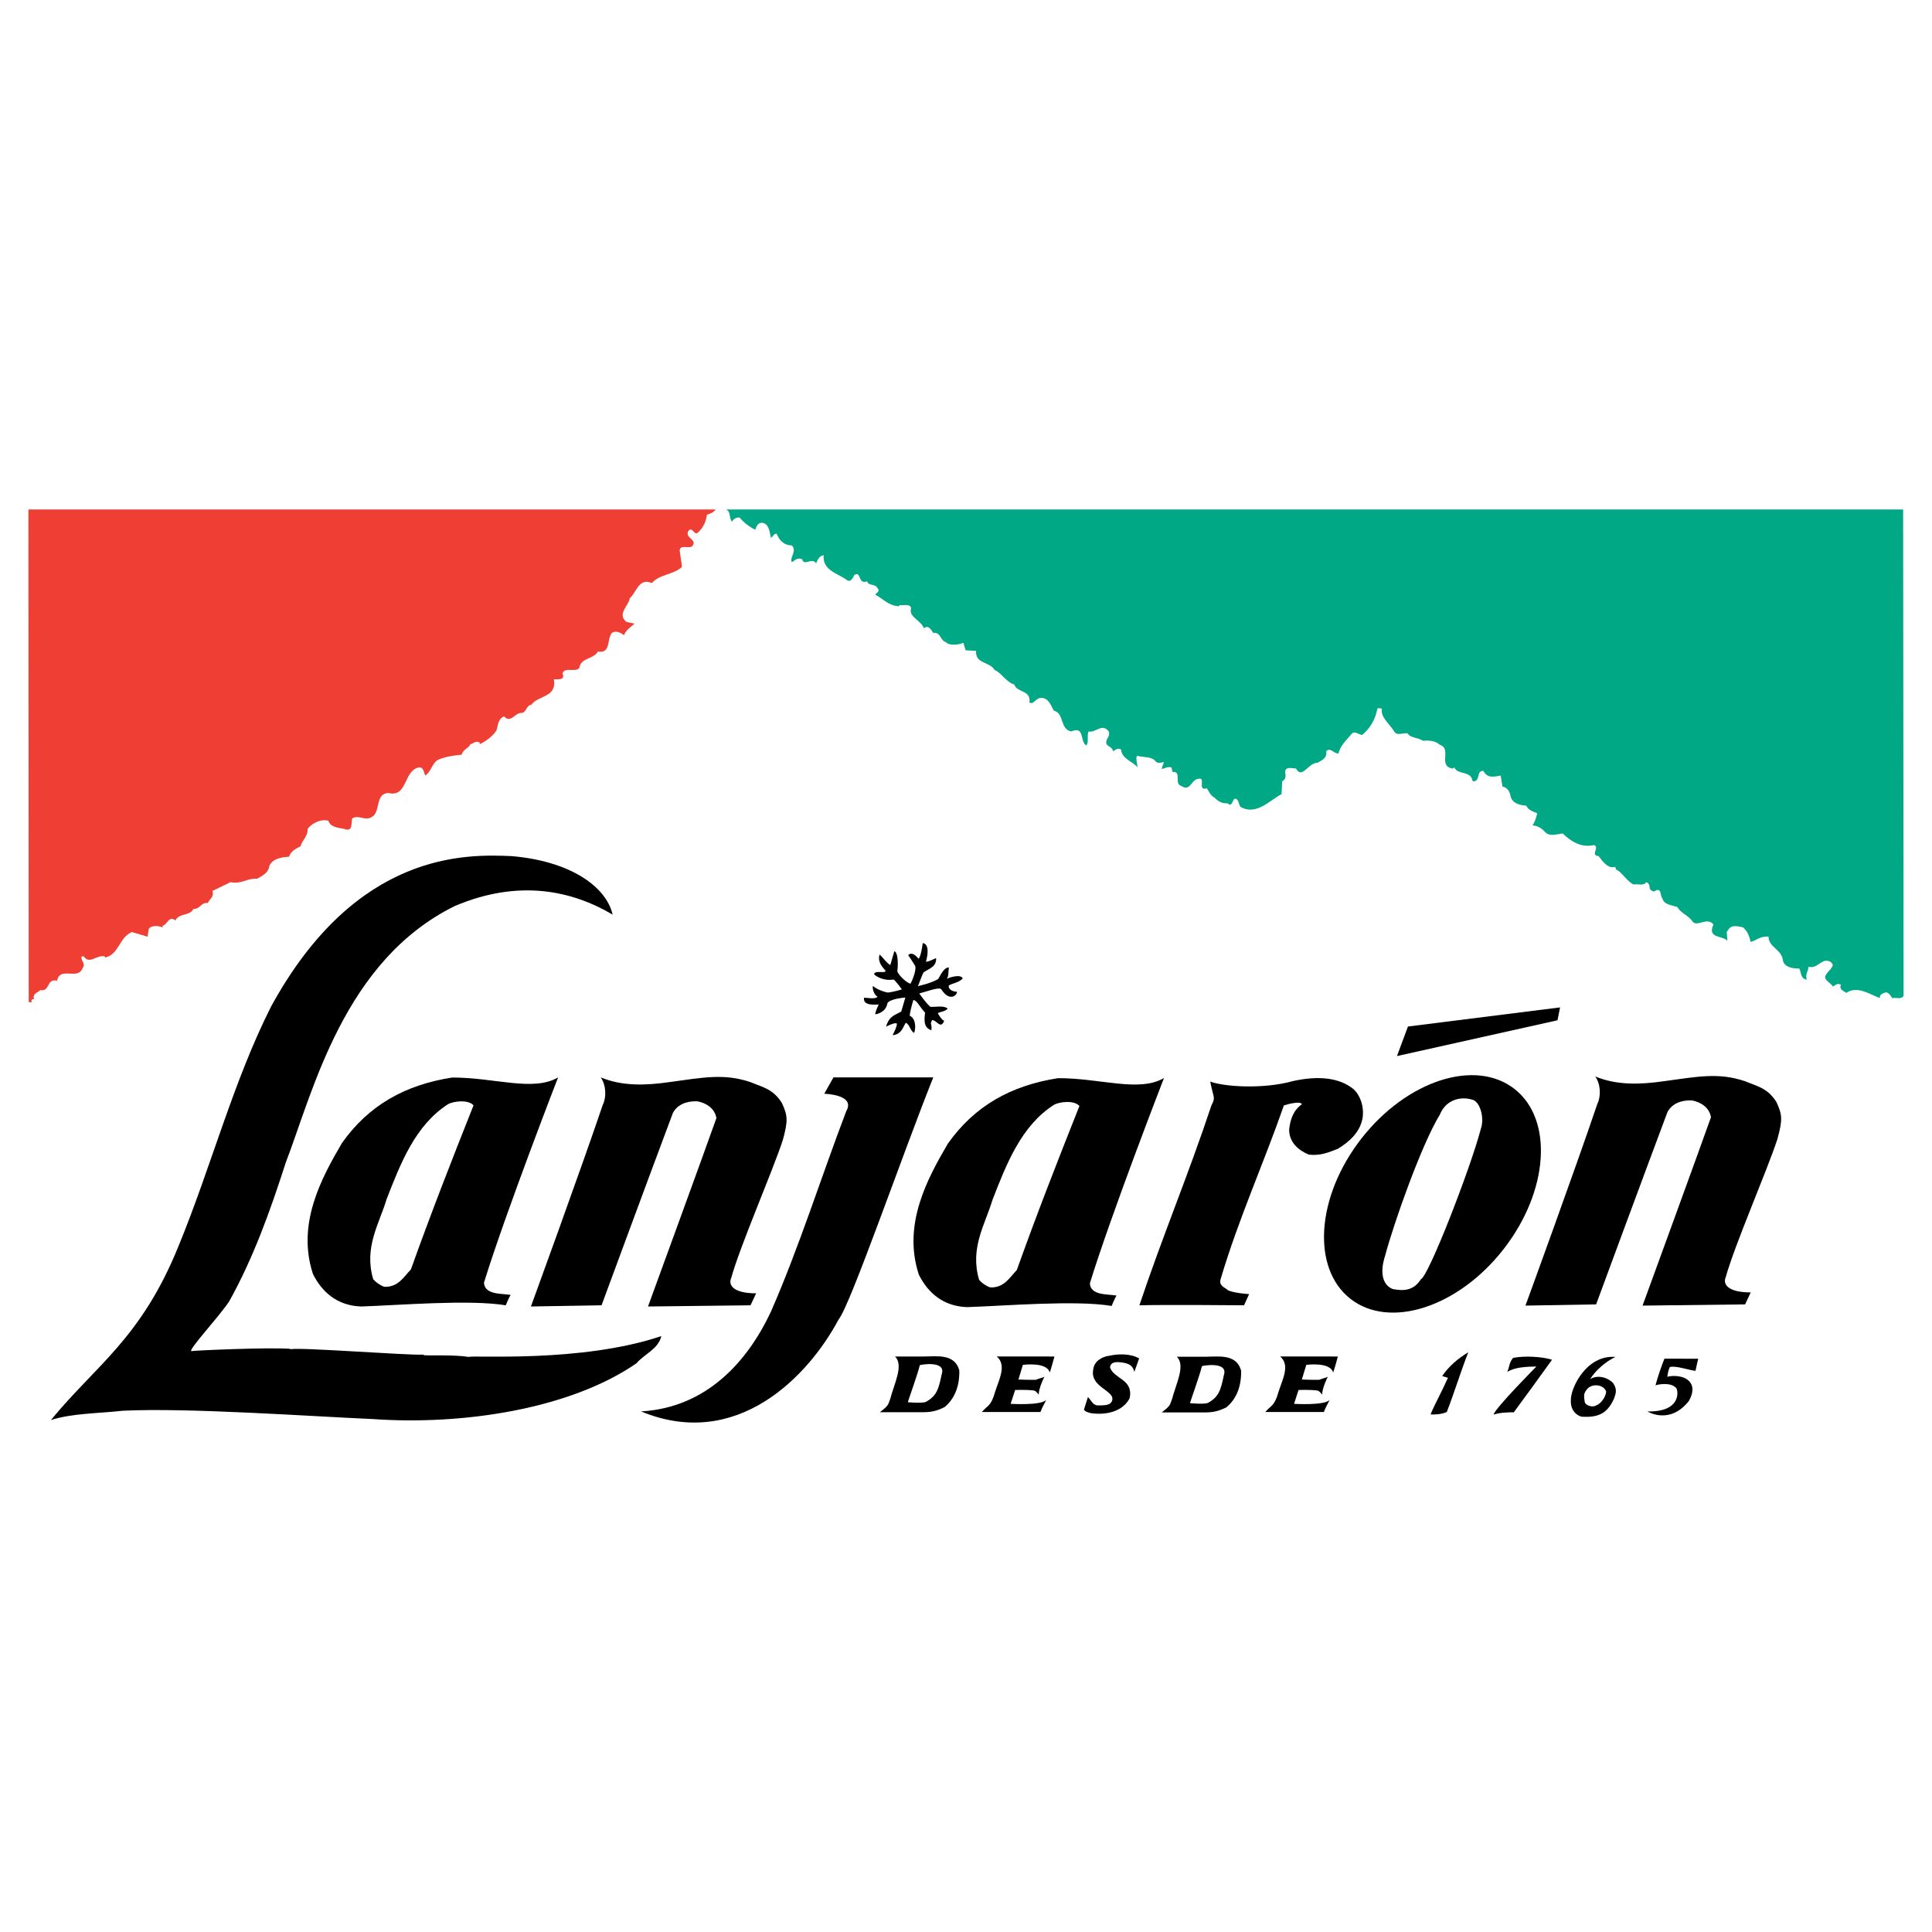 <?xml version="1.0" encoding="utf-8"?>
<!-- Generator: Adobe Illustrator 13.0.0, SVG Export Plug-In . SVG Version: 6.00 Build 14948)  -->
<!DOCTYPE svg PUBLIC "-//W3C//DTD SVG 1.0//EN" "http://www.w3.org/TR/2001/REC-SVG-20010904/DTD/svg10.dtd">
<svg version="1.0" id="Layer_1" xmlns="http://www.w3.org/2000/svg" xmlns:xlink="http://www.w3.org/1999/xlink" x="0px" y="0px"
	 width="192.756px" height="192.756px" viewBox="0 0 192.756 192.756" enable-background="new 0 0 192.756 192.756"
	 xml:space="preserve">
<g>
	<polygon fill-rule="evenodd" clip-rule="evenodd" fill="#FFFFFF" points="0,0 192.756,0 192.756,192.756 0,192.756 0,0 	"/>
	<path fill-rule="evenodd" clip-rule="evenodd" d="M133.478,135.338c0,0-0.304,1.156-0.471,1.605c-0.268-1.1-2.678-0.77-2.678-0.77
		l-0.445,1.463c0,0,1.216,0.047,1.735,0.027c0.381-0.158,0.596-0.174,0.862-0.303c-0.024,0.014-0.566,1.113-0.573,1.779
		c-0.294-0.365-0.311-0.334-0.463-0.404c-0.7-0.104-1.888-0.057-1.888-0.057l-0.449,1.381c0,0,3.052,0.193,3.552-0.398
		c-0.114,0.27-0.427,0.777-0.578,1.215h-5.842c0.559-0.684,0.907-0.527,1.325-2.037c0.418-1.285,1.157-2.635,0.161-3.502
		C128.369,135.338,133.478,135.338,133.478,135.338L133.478,135.338z"/>
	<path fill-rule="evenodd" clip-rule="evenodd" d="M123.824,136.736c0.046,1.678-0.532,2.898-1.465,3.67
		c-0.875,0.445-1.446,0.516-2.28,0.514c-1.154,0-2.604,0-4.177,0c0.963-0.738,0.792-0.76,1.039-1.35
		c0.374-1.477,1.37-3.34,0.471-4.209c0,0,2.441,0,2.892,0C121.524,135.361,123.356,135.041,123.824,136.736
		C123.824,136.736,123.356,135.041,123.824,136.736L123.824,136.736z"/>
	<path fill-rule="evenodd" clip-rule="evenodd" d="M134.735,129.586c-3.91-3.055-3.418-10.219,1.101-16.004
		c4.52-5.783,11.353-7.994,15.263-4.939c3.911,3.055,3.418,10.221-1.101,16.004S138.646,132.643,134.735,129.586
		C134.735,129.586,138.646,132.643,134.735,129.586L134.735,129.586z"/>
	<path fill-rule="evenodd" clip-rule="evenodd" d="M116.13,107.555c0,0-5.258,13.551-7.395,20.486
		c0.085,1.217,1.691,1.057,2.66,1.215c-0.177,0.275-0.486,1.037-0.486,1.037c-3.639-0.604-10.684,0-14.435,0.119
		c-2.397-0.086-3.915-1.459-4.8-3.238c-1.644-5,0.84-9.564,2.892-13.07c2.688-3.803,6.333-5.805,10.988-6.535
		C109.784,107.555,113.64,109.016,116.13,107.555C116.13,107.555,113.64,109.016,116.13,107.555L116.13,107.555z"/>
	<path fill-rule="evenodd" clip-rule="evenodd" fill="#FFFFFF" d="M107.694,110.344c-2.248,5.66-4.256,10.801-6.247,16.367
		c-0.708,0.738-1.271,1.795-2.66,1.734c-0.433-0.156-0.837-0.445-1.098-0.75c-0.953-3.18,0.608-5.551,1.33-7.982
		c1.403-3.609,2.877-7.396,6.131-9.484C105.74,109.902,107.2,109.76,107.694,110.344C107.694,110.344,107.2,109.76,107.694,110.344
		L107.694,110.344z"/>
	<path fill-rule="evenodd" clip-rule="evenodd" d="M51.003,85.413c5.688,0.462,9.445,2.923,10.121,5.841
		c-4.043-2.4-9.354-3.566-15.731-0.868c-11.109,5.462-14.152,18.5-16.888,25.621c-1.557,4.848-3.262,9.588-5.667,13.879
		c-1.165,1.693-3.983,4.699-3.76,4.916c0.456-0.072,7.61-0.391,9.89-0.23v0.059c0.366-0.277,11.798,0.619,13.302,0.52v0.059
		c0.737,0.057,3.107-0.061,4.511,0.174c0.229-0.205,11.206,0.621,19.201-2.082c-0.312,1.314-1.685,1.775-2.487,2.717
		c-6.599,4.553-17.295,6.205-26.361,5.557c-6.096-0.262-18.424-1.146-24.88-0.826c-2.39,0.271-5.035,0.242-7.171,0.926
		c4.462-5.451,8.995-8.131,12.723-17.338c3.246-7.889,5.472-16.475,9.254-23.943C35.579,84.839,46.588,85.228,51.003,85.413
		C51.003,85.413,46.588,85.228,51.003,85.413L51.003,85.413z"/>
	<path fill-rule="evenodd" clip-rule="evenodd" d="M92.381,95.945c0.287,0.026,0.708-0.24,1.014-0.353
		c0.049,0.865-0.682,1.033-1.239,1.413c-0.161,0.225-0.546,1.382-0.579,1.382c0,0,1.292-0.273,2.024-0.707
		c0.417-0.771,0.7-1.165,1.065-1.163c-0.069,0.616-0.005,0.84-0.198,1.131c0.032-0.033,1.349-0.547,1.586-0.033
		c-0.395,0.432-0.943,0.449-1.394,0.707c-0.076,0.416,0.417,0.611,0.815,0.625c0.04,0.299-0.687,1.078-1.562-0.232
		c-0.153-0.297-1.506,0.229-2.198,0.404c0.31,0.424,0.633,0.893,1.099,1.33c0.546,0.041,1.327-0.162,1.735,0.174
		c-0.235,0.314-0.683,0.285-0.983,0.463c0.112,0.213,0.419,0.707,0.636,0.752c-0.346,0.918-0.755-0.092-1.214-0.059
		c-0.249,0.502,0.021,0.303-0.063,1.01c-0.783-0.258-0.721-0.971-0.631-1.76c-0.558-0.586-0.775-1.197-1.168-1.262
		c-0.217,0.707-0.386,1.447-0.354,1.574c0.675,0.322,0.579,1.432,0.423,1.711c-0.422-0.25-0.423-0.875-0.841-1.004
		c-0.292,0.518-0.45,1.158-1.299,1.234c0.239-0.494,0.399-0.783,0.432-1.137c-0.128-0.225-1.092,0.289-1.092,0.289
		c0.36-1.133,0.861-1.107,1.528-1.523l0.404-1.387c0,0-1.58,0.115-1.792,0.578c-0.14,0.854-0.956,1.064-1.214,1.098
		c0.042-0.365,0.215-0.668,0.347-0.982c-0.291,0.01-1.618,0.16-1.458-0.676c0.354,0,1.088,0.176,1.35-0.096
		c-0.333-0.162-0.546-0.771-0.47-1.08c0.406,0.34,0.984,0.566,1.467,0.662c0.642-0.064,1.425-0.314,1.425-0.314
		s-0.508-0.711-0.81-0.982c-1.001,0.141-1.644-0.246-1.966-0.521c0.065-0.463,1.061-0.045,1.156-0.347
		c-0.363-0.436-0.813-0.877-0.609-1.627c0.45,0.386,0.623,0.771,1.072,1.048l0.405-1.388c0.432,0.157,0.362,1.669,0.29,2.011
		c0.225,0.546,1.11,1.253,1.329,1.228c0.388-0.799,0.535-1.421,0.47-1.742c0,0-0.352-0.598-0.707-1.093
		c0.418-0.481,1.028,0.354,1.028,0.354c0.257-0.193,0.423-1.567,0.423-1.567C92.771,94.202,92.542,95.398,92.381,95.945
		C92.381,95.945,92.542,95.398,92.381,95.945L92.381,95.945z"/>
	<polygon fill-rule="evenodd" clip-rule="evenodd" points="155.648,100.508 155.392,101.793 139.374,105.365 140.473,102.416 
		155.648,100.508 	"/>
	<path fill-rule="evenodd" clip-rule="evenodd" d="M55.68,107.492c0,0-5.258,13.551-7.395,20.486
		c0.085,1.217,1.692,1.057,2.661,1.215c-0.177,0.275-0.486,1.037-0.486,1.037c-3.639-0.602-10.684,0-14.435,0.119
		c-2.398-0.086-3.916-1.459-4.8-3.238c-1.645-5,0.839-9.562,2.892-13.07c2.688-3.803,6.333-5.805,10.989-6.535
		C49.334,107.492,53.189,108.953,55.68,107.492C55.68,107.492,53.189,108.953,55.68,107.492L55.68,107.492z"/>
	<path fill-rule="evenodd" clip-rule="evenodd" d="M78.012,110.051c0.562,1.232,0.642,1.713,0.08,3.721
		c-1.039,3.17-4.241,10.486-5.141,13.736c-0.321,0.725,0.241,1.527,2.49,1.527l-0.562,1.195l-10.227,0.119
		c0,0,5.759-15.768,6.824-18.795c-0.169-0.99-1.022-1.512-1.909-1.678c-1.093-0.035-1.975,0.326-2.429,1.156
		c-2.379,6.338-7.121,19.197-7.121,19.197l-7.048,0.119c0,0,5.055-13.846,7.171-20.125c0.359-0.709,0.359-1.914-0.203-2.732
		c2.169,0.898,4.504,0.803,6.796,0.477c3.485-0.477,5.527-0.889,8.155,0C76.083,108.471,77.128,108.631,78.012,110.051
		C78.012,110.051,77.128,108.631,78.012,110.051L78.012,110.051z"/>
	<path fill-rule="evenodd" clip-rule="evenodd" d="M135.036,108.662c0.691,0.629,1.053,1.729,0.926,2.777
		c-0.22,1.51-1.362,2.492-2.487,3.18c-0.884,0.338-1.723,0.715-2.892,0.578c-1.071-0.441-1.953-1.236-1.966-2.486
		c0.114-1.035,0.403-1.91,1.272-2.545c-0.146-0.33-1.273-0.037-1.793,0.115c-2.054,5.891-4.498,11.238-6.306,17.309
		c-0.23,0.695,0.377,0.824,0.751,1.156c0.694,0.289,2.082,0.369,2.082,0.369l-0.504,1.115c0,0-7.88-0.072-10.442,0
		c2.302-6.881,4.893-13.033,7.189-19.949c0.441-0.846,0.2-0.686-0.121-2.373c1.285,0.498,5.222,0.805,8.274-0.053
		C131.511,107.309,133.617,107.5,135.036,108.662C135.036,108.662,133.617,107.5,135.036,108.662L135.036,108.662z"/>
	<path fill-rule="evenodd" clip-rule="evenodd" d="M93.113,107.492c-3.111,7.77-8.274,22.738-9.434,24.131
		c-3.017,5.686-10.167,13.156-19.721,9.195c6.502-0.377,10.601-4.932,12.955-9.947c2.821-6.445,4.989-13.369,7.519-20.012
		c0.97-1.666-2.197-1.734-2.197-1.734l0.919-1.633C83.153,107.492,93.033,107.492,93.113,107.492
		C93.113,107.492,93.033,107.492,93.113,107.492L93.113,107.492z"/>
	<path fill-rule="evenodd" clip-rule="evenodd" fill="#FFFFFF" d="M146.992,109.748c0.753,0.328,1.103,1.887,0.753,2.869
		c-1.015,3.908-5.221,14.721-5.974,15.004c-0.799,1.27-1.916,1.148-2.821,0.988c-1.553-0.658-0.94-2.775-0.753-3.34
		c0.847-3.199,3.614-11.051,5.456-14.064C144.265,109.701,145.77,109.324,146.992,109.748
		C146.992,109.748,145.77,109.324,146.992,109.748L146.992,109.748z"/>
	<path fill-rule="evenodd" clip-rule="evenodd" fill="#FFFFFF" d="M47.243,110.281c-2.247,5.66-4.255,10.801-6.246,16.367
		c-0.708,0.74-1.272,1.795-2.66,1.736c-0.433-0.158-0.837-0.447-1.099-0.752c-0.953-3.18,0.608-5.549,1.33-7.982
		c1.403-3.609,2.877-7.396,6.131-9.484C45.29,109.842,46.75,109.697,47.243,110.281C47.243,110.281,46.75,109.697,47.243,110.281
		L47.243,110.281z"/>
	<path fill-rule="evenodd" clip-rule="evenodd" d="M146.487,134.92c-0.758,1.949-1.395,4.031-2.14,5.957
		c-0.523,0.244-1.359,0.277-1.619,0.23c0.529-1.246,1.191-2.396,1.734-3.645l-0.578-0.172
		C144.544,136.32,145.454,135.539,146.487,134.92C146.487,134.92,145.454,135.539,146.487,134.92L146.487,134.92z"/>
	<path fill-rule="evenodd" clip-rule="evenodd" d="M95.709,136.713c0.046,1.678-0.532,2.898-1.464,3.67
		c-0.876,0.445-1.447,0.514-2.282,0.514c-1.154,0-2.602,0-4.177,0c0.964-0.738,0.792-0.76,1.04-1.35
		c0.374-1.479,1.37-3.342,0.47-4.209c0,0,2.442,0,2.892,0C93.41,135.338,95.241,135.016,95.709,136.713
		C95.709,136.713,95.241,135.016,95.709,136.713L95.709,136.713z"/>
	<path fill-rule="evenodd" clip-rule="evenodd" d="M105.202,135.338c0,0-0.305,1.156-0.471,1.605c-0.268-1.1-2.679-0.77-2.679-0.77
		l-0.444,1.463c0,0,1.216,0.047,1.734,0.027c0.381-0.158,0.596-0.174,0.863-0.303c-0.024,0.014-0.566,1.113-0.574,1.779
		c-0.294-0.365-0.31-0.334-0.462-0.404c-0.701-0.104-1.888-0.057-1.888-0.057l-0.45,1.381c0,0,3.053,0.193,3.552-0.398
		c-0.114,0.27-0.426,0.777-0.578,1.215h-5.842c0.56-0.684,0.908-0.527,1.326-2.037c0.417-1.285,1.156-2.635,0.16-3.502
		C100.093,135.338,105.202,135.338,105.202,135.338L105.202,135.338z"/>
	<path fill-rule="evenodd" clip-rule="evenodd" d="M113.652,135.531l-0.481,1.35c-0.161-0.836-0.902-0.922-1.558-0.979
		c-0.435-0.018-0.818,0.057-0.867,0.521c0.41,1.197,2.332,1.154,1.966,3.064c-0.674,1.326-2.305,1.729-3.874,1.504
		c-0.358-0.096-0.559-0.148-0.694-0.348l0.399-1.258c0.311,0.289,0.485,0.846,1.029,0.836c0.598-0.018,1.285,0.031,1.405-0.561
		c0.168-0.951-2.235-1.275-1.909-3.008c0.093-0.898,0.953-1.316,1.62-1.389C111.628,135.049,112.833,135.053,113.652,135.531
		C113.652,135.531,112.833,135.053,113.652,135.531L113.652,135.531z"/>
	<path fill-rule="evenodd" clip-rule="evenodd" d="M161.178,135.383c-0.923,0.416-2.014,1.348-2.528,2.215
		c0.771-0.482,1.796-0.15,2.299,0.402c0.336,0.531,0.355,0.84,0.066,1.58c-0.613,1.316-1.414,1.895-3.249,1.76
		c-0.748-0.25-1.095-0.9-1.041-1.678C156.714,138.459,158.283,135.145,161.178,135.383
		C161.178,135.383,158.283,135.145,161.178,135.383L161.178,135.383z"/>
	<path fill-rule="evenodd" clip-rule="evenodd" d="M154.846,135.66c-1.152,1.617-2.552,3.523-3.814,5.246
		c-0.588-0.01-1.483,0.041-2.024,0.232c0.194-0.684,4.279-4.801,4.279-4.801c-0.978,0.014-2.168,0.061-2.907,0.543
		c0.224-0.523,0.192-0.953,0.578-1.402C152.05,135.254,153.817,135.338,154.846,135.66
		C154.846,135.66,153.817,135.338,154.846,135.66L154.846,135.66z"/>
	<path fill-rule="evenodd" clip-rule="evenodd" d="M169.433,135.562c0,0-0.192,0.771-0.274,1.207
		c-0.593-0.051-2.047-0.564-2.562-0.371c-0.192,0.385-0.248,0.963-0.248,0.963c0.353-0.096,0.845-0.115,1.307-0.014
		c0.737,0.158,1.745,0.818,0.846,2.424c-1.928,2.443-4.143,1.047-4.143,1.047c3.243,0.078,3.124-1.883,2.892-2.312
		c-0.549-0.662-1.907-0.365-2.082-0.291c0.219-0.854,0.616-1.969,0.891-2.66L169.433,135.562L169.433,135.562z"/>
	<path fill-rule="evenodd" clip-rule="evenodd" fill="#FFFFFF" d="M93.956,137.105c-0.322,1.541-0.508,2.152-1.575,2.762
		c-0.397,0.162-1.799,0.033-1.799,0.033c-0.032-0.033,0.912-2.584,1.189-3.695C91.772,136.162,94.438,135.691,93.956,137.105
		C93.956,137.105,94.438,135.691,93.956,137.105L93.956,137.105z"/>
	<path fill-rule="evenodd" clip-rule="evenodd" fill="#FFFFFF" d="M160.252,138.852c-0.084,0.648-0.604,1.234-1.019,1.373
		c-0.328,0.221-1.03,0.012-1.121-0.332c-0.098-0.652-0.134-0.891,0.268-1.342C158.894,138.004,160.023,138.127,160.252,138.852
		C160.252,138.852,160.023,138.127,160.252,138.852L160.252,138.852z"/>
	<path fill-rule="evenodd" clip-rule="evenodd" d="M177.24,109.961c0.562,1.232,0.643,1.715,0.08,3.723
		c-1.038,3.17-4.241,10.484-5.142,13.736c-0.321,0.723,0.241,1.525,2.49,1.525l-0.562,1.195l-10.227,0.121
		c0,0,5.76-15.77,6.825-18.797c-0.17-0.99-1.022-1.51-1.909-1.678c-1.094-0.035-1.975,0.326-2.429,1.158
		c-2.379,6.338-7.121,19.195-7.121,19.195l-7.049,0.121c0,0,5.055-13.848,7.172-20.127c0.359-0.709,0.359-1.914-0.203-2.732
		c2.169,0.898,4.504,0.803,6.796,0.477c3.486-0.477,5.527-0.889,8.155,0C175.312,108.381,176.356,108.543,177.24,109.961
		C177.24,109.961,176.356,108.543,177.24,109.961L177.24,109.961z"/>
	<path fill-rule="evenodd" clip-rule="evenodd" fill="#FFFFFF" d="M122.104,137.201c-0.321,1.543-0.508,2.154-1.575,2.764
		c-0.397,0.162-1.799,0.031-1.799,0.031c-0.032-0.031,0.911-2.584,1.188-3.693C119.92,136.258,122.585,135.787,122.104,137.201
		C122.104,137.201,122.585,135.787,122.104,137.201L122.104,137.201z"/>
	<path fill-rule="evenodd" clip-rule="evenodd" fill="#EF3E33" d="M71.399,50.828c-0.211,0.331-0.544,0.403-0.868,0.521
		c-0.095,0.822-0.5,1.458-0.983,1.851c-0.369,0.084-0.485-0.667-0.868-0.231c-0.398,0.735,0.917,0.822,0.405,1.504
		c-0.326,0.33-1.236-0.206-1.272,0.462l0.231,1.62c-0.832,0.792-2.292,0.748-3.007,1.619c-1.308-0.582-1.554,0.964-2.198,1.504
		c-0.136,0.791-1.292,1.571-0.347,2.371l0.81,0.173c-0.382,0.356-0.873,0.631-1.041,1.157c-0.309-0.251-0.829-0.512-1.214-0.231
		c-0.526,0.615-0.078,2.09-1.388,1.851c-0.467,0.803-1.682,0.586-1.851,1.619c-0.337,0.528-1.507-0.137-1.677,0.579
		c0.271,0.701-0.48,0.557-0.868,0.578c0.3,1.843-1.564,1.568-2.255,2.544c-0.494,0.036-0.465,0.7-0.925,0.81
		c-0.739-0.066-1.086,1.09-1.793,0.347c-0.58,0.223-0.594,0.83-0.752,1.388c-0.406,0.627-1.042,1.061-1.677,1.388v-0.173
		c-0.406-0.212-0.637,0.106-0.925,0.173c-0.188,0.41-0.781,0.54-0.868,1.041c-0.896,0.091-1.821,0.222-2.487,0.578
		c-0.52,0.438-0.606,1.161-1.156,1.504c-0.144-0.314-0.158-0.863-0.637-0.81c-1.56,0.322-1.097,3.04-3.065,2.545
		c-1.356,0.119-0.692,1.94-1.677,2.429c-0.648,0.378-1.284-0.287-1.909,0.116c-0.126,0.479,0.104,1.39-0.81,1.041
		c-0.646-0.114-1.398-0.201-1.562-0.81c-0.776-0.215-1.629,0.248-2.082,0.81c0.048,0.783-0.529,1.072-0.694,1.735
		c-0.486,0.248-0.949,0.464-1.157,1.042c-0.818,0.059-1.642,0.203-1.966,0.925c-0.081,0.709-0.716,0.984-1.214,1.272
		c-1.02-0.072-1.541,0.564-2.661,0.347l-1.793,0.868c0.182,0.636-0.31,0.795-0.463,1.214c-0.7-0.116-0.772,0.65-1.445,0.578
		c-0.31,0.722-1.451,0.404-1.793,1.157c-0.67-0.536-0.771,0.418-1.272,0.521v0.174c-0.366-0.175-1.175-0.247-1.388,0.173
		l-0.116,0.752l-1.562-0.462c-1.275,0.519-1.261,2.195-2.66,2.544l-0.058-0.116c-0.812-0.19-1.506,0.851-2.083,0
		c-0.117-0.031-0.305-0.002-0.231,0.174c0.042,0.315,0.417,0.633,0.115,0.983c-0.436,1.269-2.286-0.205-2.544,1.272
		c-1.085-0.277-0.681,1.139-1.677,0.926c-0.217,0.271-0.795,0.299-0.636,0.924c-0.116-0.031-0.304-0.002-0.231,0.174v0.117H2.865
		l-0.03-49.16H71.399L71.399,50.828z"/>
	<path fill-rule="evenodd" clip-rule="evenodd" fill="#00A886" d="M189.876,50.828l0.045,48.523c-0.209,0.4-0.831,0.141-1.156,0.23
		c-0.123-0.293-0.368-0.537-0.578-0.578c-0.325,0.068-0.686,0.229-0.637,0.578c-1.047-0.395-2.231-1.26-3.354-0.52
		c-0.164-0.162-0.771-0.322-0.521-0.811c-0.424-0.221-0.597,0.098-0.81,0.174c-0.25-0.467-1.146-0.654-0.578-1.33
		c0.169-0.249,0.473-0.451,0.578-0.81c-0.148-0.407-0.511-0.465-0.867-0.404c-0.583,0.229-0.843,0.734-1.562,0.578
		c-0.033,0.489-0.351,0.706-0.174,1.273c-0.654-0.061-0.538-0.799-0.751-1.1c-0.813-0.002-1.435-0.176-1.62-0.751
		c-0.09-1.173-1.419-1.318-1.446-2.429c-0.854-0.088-1.303,0.447-1.792,0.521c-0.118-0.624-0.35-1.115-0.752-1.446
		c-0.84-0.204-1.26-0.233-1.62,0.463l0.059,0.867c-0.521-0.551-2.025-0.204-1.389-1.619c-0.622-0.796-1.619,0.288-2.082-0.29
		c-0.39-0.623-1.229-0.854-1.503-1.446c-0.65-0.217-1.358-0.246-1.504-0.867c-0.273-0.29-0.042-0.983-0.636-0.81
		c-0.273,0.275-0.563-0.043-0.637-0.173c0.016-0.361-0.143-0.593-0.347-0.636c-0.229,0.405-0.909,0.145-1.272,0.231
		c-0.692-0.361-1.097-1.185-1.735-1.504c-0.041-0.129-0.069-0.317-0.174-0.231c-0.69,0.146-1.24-0.664-1.562-1.099
		c-0.907-0.086,0.163-0.866-0.462-1.099c-1.341,0.306-2.382-0.432-3.123-1.157c-0.748,0.089-1.239,0.32-1.735-0.115
		c-0.356-0.417-0.775-0.648-1.272-0.694c0.223-0.345,0.353-0.735,0.463-1.214c-0.501-0.171-0.905-0.344-1.099-0.752
		c-0.79-0.055-1.383-0.286-1.562-0.925c-0.065-0.531-0.397-0.922-0.81-0.983l-0.173-1.099c-0.875,0.177-1.338,0.221-1.735-0.462
		c-0.6-0.025-0.383,0.683-0.694,0.925c-0.094,0.148-0.411,0.148-0.404,0c-0.181-0.95-1.496-0.517-1.793-1.272l-0.174,0.115
		c-1.51-0.256-0.035-1.961-1.272-2.371c-0.453-0.399-1.046-0.458-1.677-0.404c-0.54-0.342-1.248-0.255-1.562-0.752
		c-0.598-0.024-1.089,0.323-1.389-0.29c-0.48-0.717-1.305-1.353-1.156-2.14c-0.163-0.081-0.466-0.124-0.463,0.058
		c-0.234,1.104-0.74,1.9-1.504,2.545c-0.393-0.053-0.739-0.428-1.041-0.116c-0.522,0.627-1.13,1.162-1.33,1.967
		c-0.493,0.005-0.769-0.646-1.214-0.231c0.113,0.727-0.508,0.93-0.867,1.156c-0.898-0.039-1.549,1.695-2.141,0.578
		c-0.492-0.039-1.042-0.227-1.099,0.347c0.101,0.466,0.071,0.698-0.289,0.926l-0.059,1.272c-1.243,0.682-2.558,2.171-4.105,1.272
		c-0.201-0.301-0.158-0.821-0.578-0.81c-0.26,0.205-0.274,0.87-0.694,0.462c-0.664,0.018-0.924-0.199-1.33-0.578
		c-0.374-0.185-0.548-0.633-0.752-0.925c-1.039,0.321,0.031-1.225-0.926-0.925c-0.662,0.134-0.72,1.275-1.619,0.694
		c-0.749-0.184,0.075-1.514-0.867-1.388l-0.116-0.462c-0.488-0.141-0.82,0.235-0.982,0.115l0.23-0.636
		c-0.415,0.019-0.459,0.178-0.81-0.058c-0.357-0.545-1.268-0.4-1.851-0.579c-0.184,0.134-0.024,0.814,0.058,1.157
		c-0.545-0.603-1.6-0.863-1.677-1.793c-0.399-0.212-0.573,0.106-0.81,0.174c-0.053-0.588-0.949-0.4-0.578-1.215
		c0.121-0.168,0.323-0.602,0.115-0.81c-0.659-0.775-1.224,0.208-1.966,0.058c-0.196,0.424,0.063,1.119-0.231,1.388
		c-0.659-0.371-0.11-1.976-1.504-1.388c-1.136-0.24-0.673-1.816-1.735-2.082c-0.325-0.572-0.498-1.222-1.215-1.272
		c-0.613-0.022-0.758,0.729-1.214,0.463c0.181-1.266-1.264-0.962-1.504-1.793c-0.83-0.238-1.234-1.135-1.966-1.446
		c-0.482-0.86-1.957-0.585-1.851-1.909l-1.041-0.058l-0.231-0.752c-0.366,0.196-1.42,0.326-1.735-0.058
		c-0.611-0.194-0.51-1.032-1.272-0.925c-0.22-0.338-0.48-0.83-0.925-0.463c-0.292-0.815-1.579-1.119-1.272-2.024
		c-0.162-0.467-0.783-0.222-1.157-0.289l-0.058,0.116c-1.072-0.048-1.606-0.771-2.371-1.157c0.1-0.163,0.533-0.366,0.231-0.636
		c-0.218-0.496-0.926-0.207-1.041-0.694c-0.969,0.357-0.536-1.074-1.272-0.636c-0.16,0.329-0.406,0.82-0.81,0.463
		c-0.896-0.64-2.385-0.929-2.255-2.429c-0.447,0.041-0.621,0.503-0.752,0.81c-0.375-0.653-1.213,0.329-1.388-0.405
		c-0.49-0.249-0.779,0.17-1.041,0.289c-0.244-0.451,0.565-1.16,0-1.677c-0.836-0.017-1.27-0.566-1.503-1.157
		c-0.258-0.074-0.432,0.345-0.579,0.405c-0.142-0.624-0.171-1.39-0.868-1.504c-0.474-0.016-0.561,0.374-0.694,0.694
		c-0.633-0.32-1.153-0.725-1.562-1.214c-0.329-0.031-0.604,0.128-0.752,0.405c-0.329-0.32-0.097-1.1-0.636-1.214H189.876
		L189.876,50.828z"/>
</g>
</svg>
